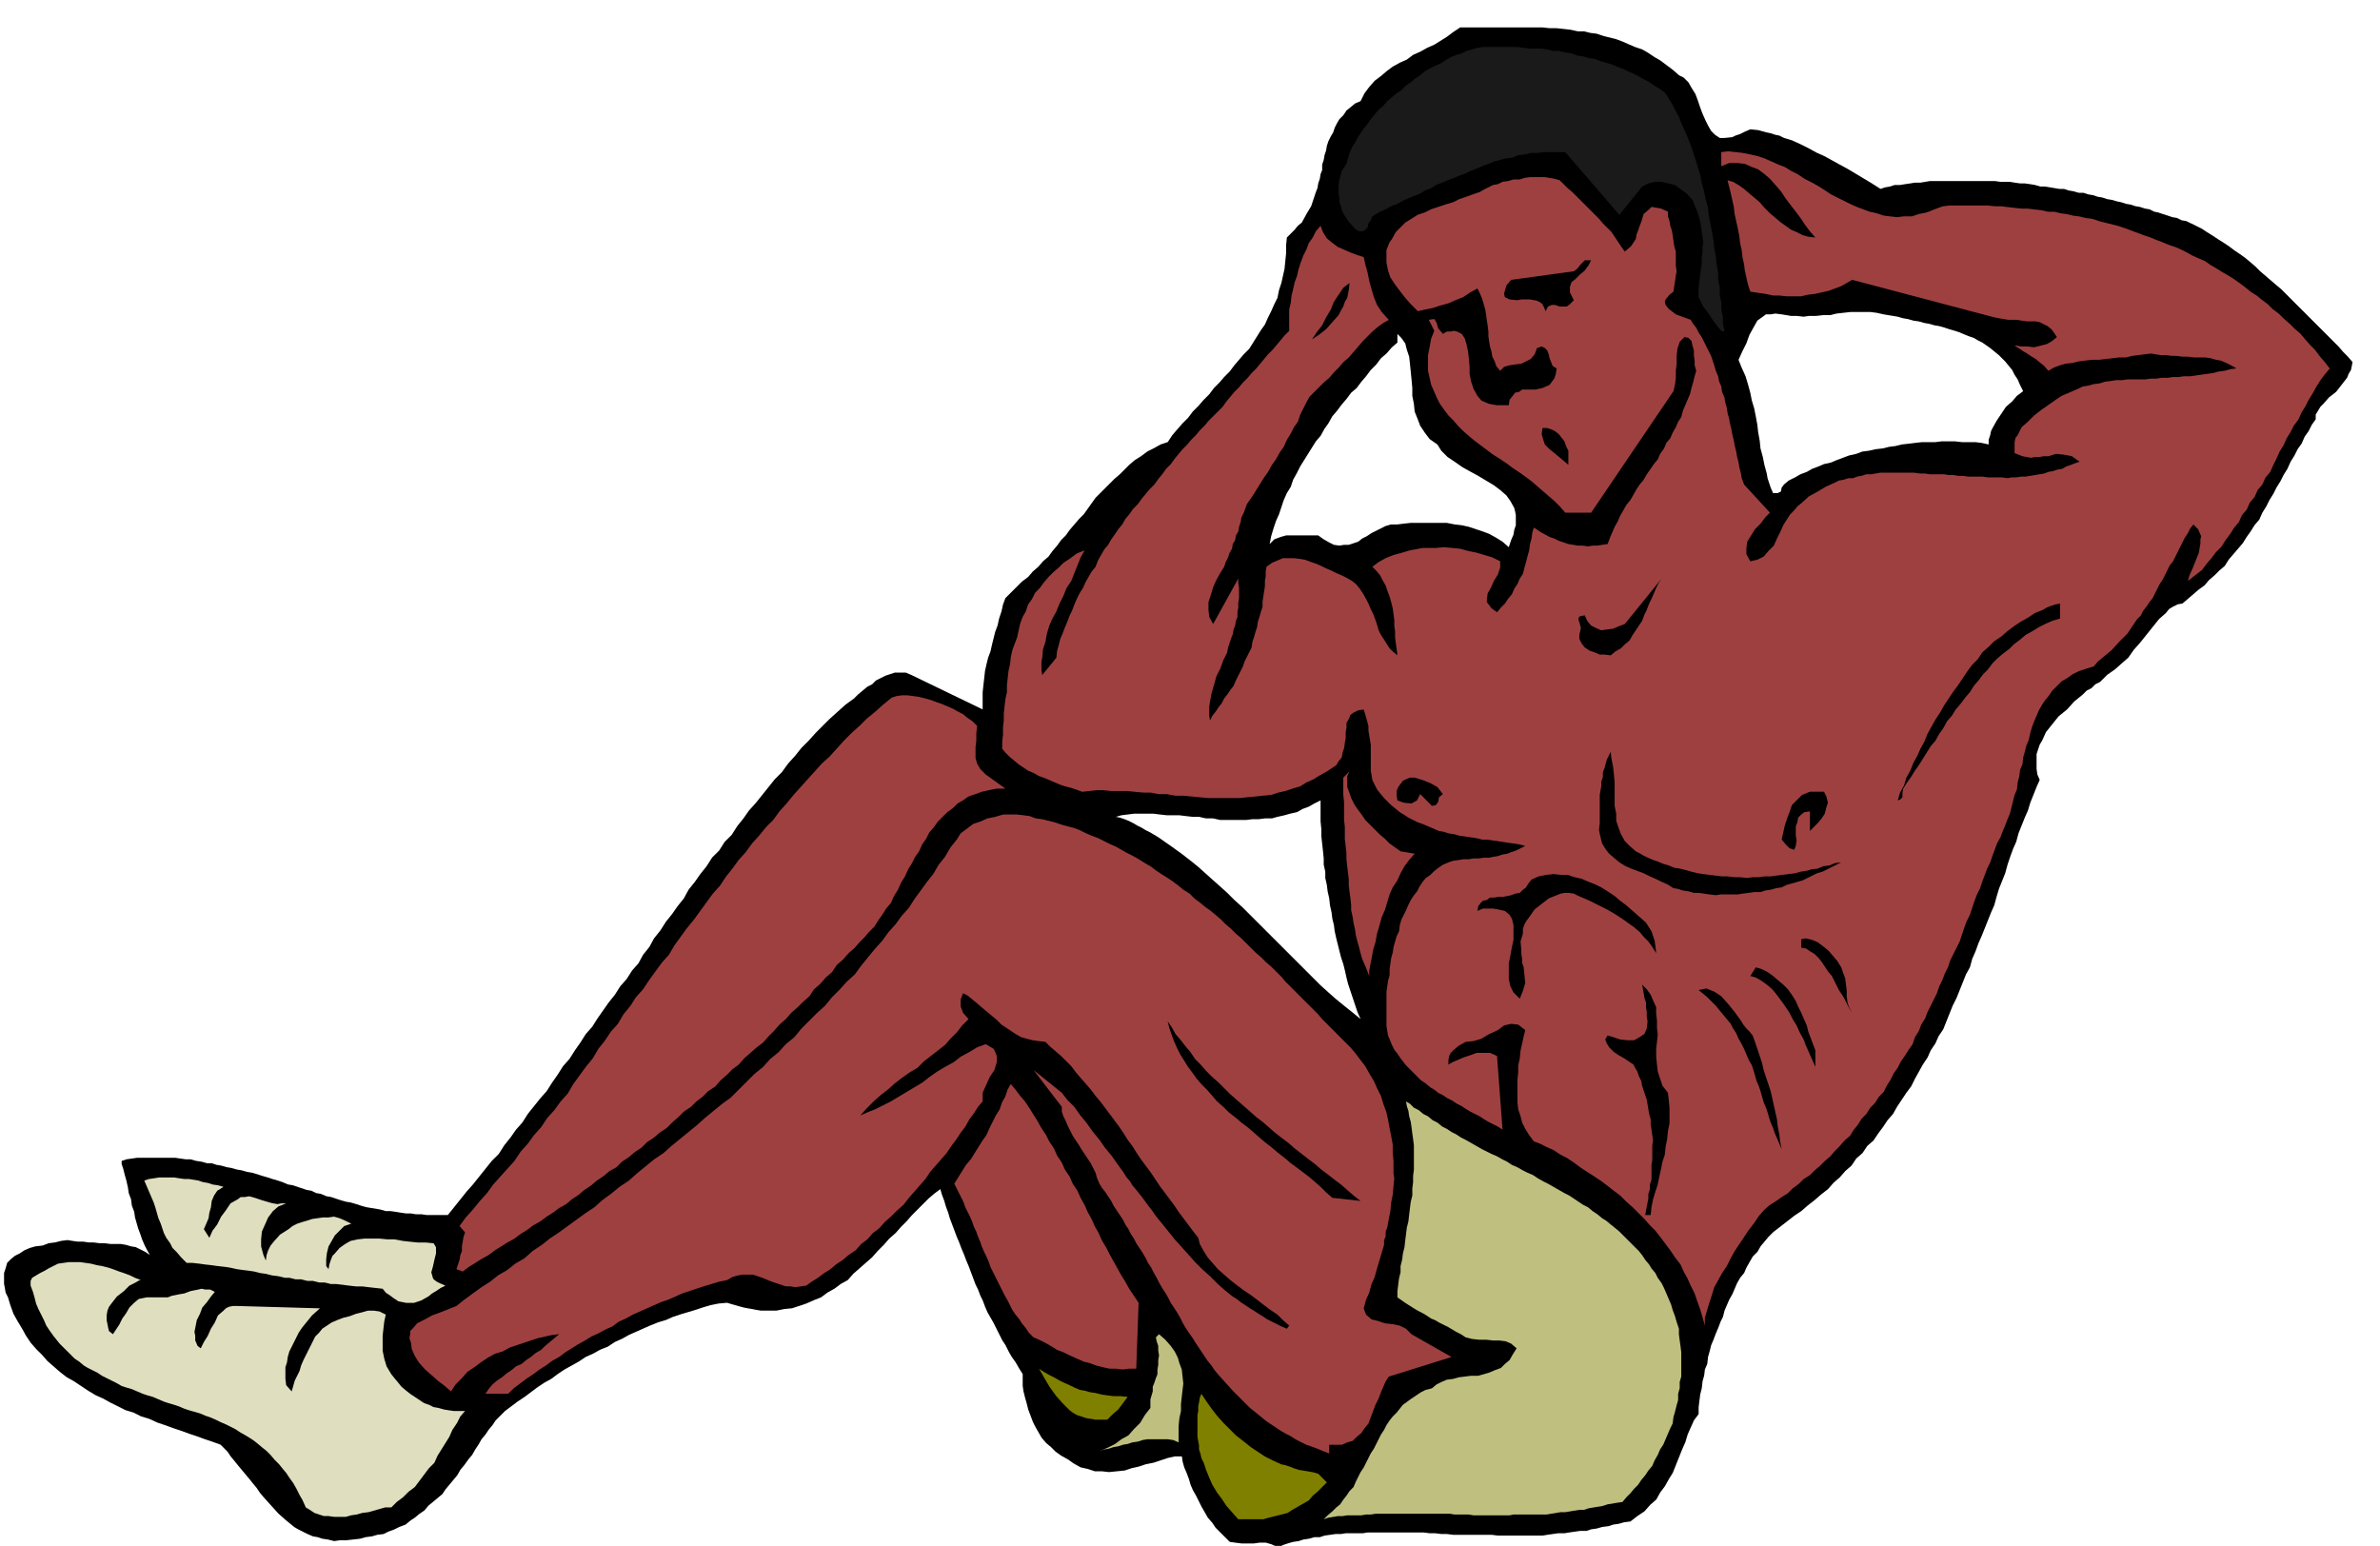 <svg xmlns="http://www.w3.org/2000/svg" fill-rule="evenodd" height="318.574" preserveAspectRatio="none" stroke-linecap="round" viewBox="0 0 3035 1972" width="490.455"><style>.brush1{fill:#000}.pen1{stroke:none}.brush3{fill:#9f4040}.brush5{fill:olive}.brush6{fill:#bfbf80}</style><path class="pen1 brush1" d="m2794 285-6-3-6-1-6-3-6-1-6-2-6-2-6-2-5-1-6-3-6-1-6-2-6-1-6-2-6-1-6-2-5-1-7-2-6-1-6-2-6-1-6-2-6-1-6-2h-6l-7-2-6-1-6-2h-6l-6-1-6-1-6-1h-6l-7-2-6-1-7-1h-6l-7-1-6-1h-12l-7-1h-83l-6 1-6 1h-7l-6 1-7 1-6 1h-7l-6 2-6 1-6 2-11-7-10-6-10-6-10-6-11-6-9-5-11-6-9-4-11-6-10-5-11-5-10-3-6-3-5-1-6-2-5-1-11-3-10-1-7 3-6 3-6 2-4 2-10 1h-6l-6-4-5-5-4-7-3-6-4-9-3-8-3-9-3-8-5-8-4-7-6-6-6-3-8-7-8-6-8-6-7-4-9-6-7-4-9-3-7-3-9-4-8-3-8-2-8-2-9-3-8-1-8-2h-8l-9-2-9-1-9-1h-9l-9-1h-105l-9 6-8 6-8 5-8 5-9 4-9 5-9 4-8 6-9 4-9 5-8 6-7 6-8 6-7 8-6 8-5 10-7 3-6 5-5 4-4 6-5 5-3 5-3 6-2 6-3 5-3 6-2 6-1 6-2 6-1 6-2 6v7l-2 5-1 6-2 6-1 6-2 5-2 6-2 6-2 6-6 10-6 11-5 4-4 5-5 5-5 5-1 10v10l-1 10-1 10-2 9-2 9-3 9-2 10-4 8-4 9-4 8-4 9-5 7-5 8-5 8-5 8-7 7-6 7-6 7-6 8-7 7-6 7-7 7-6 8-7 7-7 8-7 7-6 8-7 7-7 8-6 7-6 9-9 3-9 5-8 4-8 6-8 5-7 6-6 6-6 6-7 6-6 6-6 6-6 6-6 6-5 7-5 7-5 7-6 6-6 7-6 7-5 7-6 6-5 7-6 7-5 7-7 6-6 7-7 6-6 7-8 6-7 7-7 7-7 7-3 8-2 9-3 9-2 9-3 8-2 8-2 8-2 9-3 8-2 8-2 9-1 9-1 9-1 9v22l-91-44-7-3h-14l-6 2-6 2-6 3-6 3-5 5-6 3-6 5-6 5-5 5-11 8-10 9-10 9-9 9-9 9-9 10-9 9-8 10-9 10-8 11-9 9-8 10-8 10-8 10-9 10-7 10-8 10-7 11-9 9-7 11-9 9-7 11-8 10-7 10-8 10-6 11-8 10-7 10-8 10-7 11-8 10-6 11-8 10-6 11-8 9-7 11-8 9-7 11-8 10-7 10-7 10-7 11-8 9-7 11-7 10-7 11-8 9-7 11-7 10-7 11-8 9-8 10-8 10-7 11-8 9-7 10-8 10-7 11-9 9-8 10-8 10-8 10-8 9-8 10-8 10-8 10h-27l-7-1h-7l-6-1h-6l-7-1-6-1-7-1h-6l-7-2-6-1-6-1-6-1-7-2-6-2-7-2-6-1-7-2-6-2-6-2-6-1-7-3-6-1-6-3-6-1-6-2-6-2-6-2-6-1-7-3-6-2-7-2-6-2-7-2-6-2-7-2-6-1-7-2-6-1-7-2-6-1-7-2-6-1-6-2h-6l-7-2-7-1-7-2h-6l-7-1-7-1h-48l-7 1-7 1-6 2v4l2 6 2 8 2 7 2 9 1 7 3 8 1 8 3 8 1 7 2 7 2 7 3 8 2 6 3 7 3 6 4 7-6-4-6-3-6-3-6-1-7-2-6-1h-13l-8-1h-6l-8-1h-6l-7-1h-7l-7-1-6-1-8 1-8 2-8 1-8 3-9 1-7 2-7 3-6 4-6 3-5 4-5 5-2 7-2 6v14l1 5 1 6 3 6 3 10 4 11 5 9 6 10 5 9 6 9 7 8 8 8 6 7 8 7 8 7 9 7 9 5 9 6 9 6 10 6 9 4 9 5 10 5 10 5 10 3 10 5 10 3 11 5 9 3 11 4 9 3 11 4 9 3 11 4 9 3 11 4 4 4 5 5 4 6 5 6 4 5 5 6 5 6 5 6 4 5 5 6 4 6 5 6 9 10 10 11 9 8 11 9 5 3 6 3 6 3 7 3 6 1 6 2 7 1 8 2 7-1h8l9-1 9-1 7-2 8-1 7-2 8-1 6-3 8-3 6-3 8-3 6-5 6-4 6-5 6-4 5-6 6-5 6-5 6-5 4-6 5-6 5-6 5-6 4-7 5-6 5-7 5-6 4-7 4-6 4-7 5-6 4-6 5-6 4-6 5-5 7-7 8-6 8-6 9-6 8-6 8-6 9-6 9-5 8-6 9-6 9-5 9-5 9-6 9-4 9-5 10-4 9-6 9-4 9-5 9-4 9-4 9-4 10-4 10-3 9-4 9-3 10-3 10-3 9-3 10-3 10-2 11-1 10 3 11 3 5 1 6 1 5 1 6 1h20l10-2 10-1 9-3 9-3 9-4 10-4 8-6 9-5 8-6 9-5 7-8 8-7 8-7 8-7 7-8 8-8 7-8 8-7 7-8 7-7 7-8 7-7 7-7 7-7 7-6 8-6 2 7 3 8 2 7 3 8 2 7 3 8 3 8 3 8 3 7 3 8 3 7 3 8 3 7 3 8 3 8 3 8 3 6 3 8 3 6 3 8 3 7 4 7 4 7 4 8 3 6 4 8 4 6 4 8 4 7 5 7 4 7 5 8v15l1 7 2 8 2 7 2 8 3 8 3 8 3 6 4 7 4 7 6 7 6 5 6 6 7 5 9 5 7 5 9 5 9 2 9 3h9l9 1 10-1 10-1 9-3 9-2 9-3 10-2 9-3 9-3 9-2h9l1 7 2 7 3 7 3 8 2 7 3 7 4 7 4 8 3 6 4 7 4 7 6 7 4 6 6 6 6 6 6 6 7 1 8 1h16l7-1h8l7 2 9 4 6-3 6-2 7-2 7-1 6-2 7-1 7-2h7l6-2 7-1 7-1h7l6-1h22l6-1h71l8 1h7l8 1h7l8 1h49l8 1h57l6-1 7-1 7-1h8l6-1 7-1 7-1h8l6-2 7-1 7-2 8-1 6-2 7-1 7-2 8-1 9-7 9-6 7-8 8-7 5-9 6-8 5-9 5-8 4-10 4-10 4-10 4-9 3-10 4-9 4-9 6-8v-9l1-8 1-8 2-8 1-9 2-7 1-8 3-7 1-9 2-7 2-8 3-7 3-8 3-7 3-8 3-6 2-8 3-7 3-7 4-7 3-7 3-7 4-7 5-6 3-7 4-7 4-7 6-6 4-7 5-6 5-6 6-6 9-7 9-7 9-7 9-6 8-7 9-7 8-7 9-7 7-8 8-7 7-8 8-7 6-9 8-7 6-9 8-7 6-9 6-8 6-9 7-8 5-9 6-9 6-9 6-8 5-10 5-9 5-9 6-9 4-9 6-9 4-9 6-9 4-10 4-10 4-10 5-10 4-10 4-10 4-10 5-9 3-11 4-9 4-11 4-9 4-10 4-10 4-10 4-9 3-11 3-10 4-10 4-10 3-11 3-9 4-11 4-9 3-11 4-10 4-10 4-9 3-10 4-10 4-10 4-9-3-7-1-7v-19l2-6 2-6 3-5 5-11 8-10 8-10 11-9 9-10 11-9 5-5 6-3 5-5 6-3 9-9 10-7 9-8 8-7 7-10 8-9 8-10 8-10 8-10 9-8 4-5 5-3 6-3 6-1 7-6 7-6 7-6 7-5 6-7 7-6 6-6 7-6 5-8 6-7 6-7 6-7 5-8 5-7 5-8 6-7 4-9 5-8 4-8 5-8 4-8 5-8 4-8 5-8 4-9 5-8 4-8 5-7 4-9 5-7 4-8 5-7v-6l3-5 3-5 4-4 7-8 9-7 7-9 7-9 2-5 3-5 1-5 1-5-6-7-6-6-6-7-6-6-6-6-6-6-6-6-6-6-7-7-6-6-6-6-6-6-6-6-6-6-6-6-6-5-7-6-7-6-7-6-6-6-7-6-6-5-7-5-6-4-8-6-6-4-8-5-6-4-8-5-6-4-8-4-6-3zm-1371 757 7-2 8-1 8-1h25l8 1 9 1h16l8 1 9 1h8l9 2h9l9 2h33l8-1h8l8-1h9l7-2 9-2 7-2 9-2 7-4 8-3 7-4 8-4v27l1 10v9l1 9 1 9 1 10v8l2 9v8l2 9 1 8 2 9 1 9 2 9 1 8 2 8 1 8 2 9 2 8 2 8 2 8 3 9 2 8 2 9 2 8 3 9 3 9 3 9 3 9 4 9-11-9-10-8-11-9-9-8-10-9-9-9-9-9-9-9-10-10-9-9-9-9-9-9-9-9-9-9-9-9-9-9-10-9-9-9-10-9-9-8-10-9-9-8-10-8-9-7-11-8-10-7-10-7-10-6-6-3-5-3-6-3-5-3-6-3-5-2-6-2-5-1zm501-344-8-7-8-5-9-5-8-3-9-3-9-3-9-2-9-1-10-2h-46l-9 1-8 1h-8l-7 2-6 3-6 3-6 3-6 4-6 3-5 4-6 2-6 2h-6l-6 1-7-1-6-3-7-4-7-5h-41l-7 2-8 3-6 6 2-10 3-10 3-9 4-9 3-9 3-9 4-9 5-8 3-9 5-9 4-8 5-8 5-8 5-8 5-8 6-7 5-9 5-7 5-9 6-7 6-8 6-7 6-8 7-6 6-8 6-7 6-8 7-7 6-8 7-6 7-8 7-6v-11l5 5 5 7 2 8 3 9 1 9 1 10 1 10 1 11v10l2 10 1 10 4 10 3 8 6 9 6 8 10 7 5 8 8 8 9 6 10 7 9 5 11 6 10 6 10 6 8 6 8 7 5 7 5 9 1 4 1 5v13l-2 6-1 6-3 7-3 9zm612-131-9-2-8-1h-17l-9-1h-17l-8 1h-17l-9 1-8 1-9 1-8 2-8 1-8 2-9 1-9 2-8 1-8 3-9 2-8 3-8 3-7 3-9 2-7 3-8 3-7 4-8 3-7 4-8 4-6 5-3 4-1 5-4 2h-6l-3-7-2-6-2-6-1-6-3-11-2-10-3-11-1-10-2-11-1-9-2-11-2-10-3-10-2-10-3-11-3-10-5-11-4-10 5-11 5-10 4-11 5-9 5-9 7-5 4-3h6l6-1 8 1 6 1 6 1h7l9 1 7-1h9l9-1h9l8-2 9-1 9-1h25l8 1 9 2 6 1 6 1 6 1 7 2 6 1 7 2 7 1 7 2 6 1 7 2 6 1 7 2 6 2 7 2 6 2 7 3 5 2 6 2 5 3 6 3 10 7 11 9 8 8 9 11 3 6 4 6 3 7 4 8-8 6-6 7-8 7-6 9-6 9-5 9-2 4-1 5-2 6v6z"/><path class="pen1" d="m68 1615 6-3 7-1 7-1h14l7 1 7 1 8 2 6 1 8 2 6 2 8 3 6 2 8 3 6 3 8 3h-2l-5 3-8 4-7 7-9 7-7 9-3 4-2 5-1 6v6l1 5 1 5 1 4 5 4 4-6 4-6 4-8 5-7 4-7 6-6 6-5 10-2h27l5-2 5-1 5-1 6-1 8-3 10-2 4-1 5 1h6l6 3-5 6-5 7-6 7-3 8-4 8-2 10-1 5 1 5v6l3 7 4 3 4-8 5-8 4-9 5-8 4-9 7-6 3-3 4-2 5-1h6l105 3-10 9-9 11-4 5-4 6-3 6-3 6-3 6-3 6-2 7-1 7-2 6v15l1 8 7 8 2-7 2-7 3-6 3-6 2-7 3-7 3-6 3-6 3-6 3-6 3-6 5-5 4-5 6-4 6-4 7-3 8-3 8-2 8-3 8-2 7-2h8l7 1 8 4-2 9-1 9-1 9v19l2 10 3 10 6 10 4 5 5 6 4 5 6 5 5 4 6 4 6 4 6 4 6 2 6 3 6 1 7 2 6 1 7 1h14l-6 7-4 8-6 9-4 9-5 8-5 8-5 8-4 9-7 7-6 8-6 8-6 8-8 6-7 7-8 6-7 7h-8l-7 2-7 2-7 2-8 1-7 2-7 1-7 2h-15l-7-1h-6l-6-2-6-2-6-4-5-3-4-9-4-7-4-8-4-7-5-7-4-6-5-6-4-5-6-6-5-6-5-5-5-4-6-5-5-4-6-4-5-3-7-4-6-4-6-3-6-3-7-3-6-3-7-3-6-2-7-3-7-2-7-2-6-2-7-3-6-2-7-2-6-2-7-3-7-3-7-2-6-2-7-3-7-3-7-2-6-2-7-4-6-3-6-3-6-3-6-4-6-3-6-3-5-3-6-5-6-4-5-5-4-4-10-10-8-10-5-7-4-6-3-7-3-6-4-8-3-7-2-8-2-7-3-8v-6l2-4 5-3 5-3 6-3 5-3 6-3zm116-109 6-2 7-1 6-1h19l6 1 7 1h6l6 1 6 1 6 2 6 1 6 2 7 1 7 2-8 5-4 6-3 7-1 8-2 7-1 7-3 7-3 7 7 11 4-9 6-8 5-10 6-8 6-9 9-5 4-3h5l6-1 7 2 9 3 10 3 4 1 6 1 5-1h6l-10 4-7 6-6 8-4 9-4 9-1 10v9l3 11 3 7 1-7 2-6 3-6 4-5 8-9 11-7 5-4 6-3 6-2 7-2 6-2 7-1 7-1h7l7-1 7 2 7 3 8 4-9 3-6 6-6 6-4 7-4 7-2 8-1 8v9l3 4 1-6 2-6 2-5 3-3 6-7 7-5 7-4 9-2 9-1h19l10 1h9l11 2 9 1 10 1h10l10 1 3 5v8l-2 8-2 9-2 7 2 7 1 2 4 3 4 2 7 3-6 3-6 4-5 3-5 4-9 5-9 3h-10l-10-2-6-4-4-3-6-4-4-5-9-1-9-1-8-1h-8l-9-1-8-1-8-1h-7l-8-2h-7l-8-2h-7l-8-2h-7l-8-2h-6l-8-2-8-1-8-2-7-1-8-2-7-1-8-1-7-1-9-2-7-1-9-1-7-1-9-1-7-1-9-1h-7l-7-7-5-6-6-6-3-6-5-7-3-6-2-6-2-6-3-7-2-7-2-7-2-6-3-7-3-7-3-7-3-7z" style="fill:#dfdfbf"/><path class="pen1 brush3" d="m582 1666 10-8 11-8 11-8 11-7 10-8 12-7 10-8 12-7 10-9 12-8 10-8 12-8 11-8 11-8 11-8 12-8 10-9 11-8 11-9 12-8 10-9 11-9 11-9 12-8 10-9 11-9 11-9 11-9 10-9 11-9 11-9 11-8 10-10 10-10 10-10 11-9 9-10 11-9 9-10 11-9 9-11 10-10 10-10 10-9 9-11 10-10 9-10 10-9 8-11 9-11 9-11 9-10 8-11 9-10 8-11 9-10 7-11 8-11 8-11 8-10 7-12 8-10 7-12 8-10 5-8 8-6 8-6 9-3 9-4 10-2 10-3h18l8 1 8 1 8 3 8 1 8 2 8 2 9 3 7 2 8 2 8 3 8 4 7 3 8 3 8 4 8 4 7 3 7 4 7 4 8 4 7 4 8 5 7 4 8 6 6 4 8 5 6 4 8 6 6 5 8 5 6 6 8 6 6 5 7 5 6 5 7 6 6 6 7 6 6 6 7 6 6 6 6 6 6 6 7 6 6 6 7 6 6 6 7 7 5 6 6 6 6 6 6 6 6 6 6 6 6 6 6 6 5 6 6 6 6 6 6 6 6 6 6 6 6 6 6 7 6 8 7 9 5 9 6 10 4 9 5 10 3 10 4 11 2 9 2 11 2 10 2 11v10l1 11v16l1 6-1 10-1 11-2 10-1 11-2 10-2 11-2 5v6l-2 5v6l-3 10-3 10-3 10-3 11-4 9-3 11-4 9-3 11 3 8 7 6 8 2 9 3 9 1 10 2 8 4 7 7 51 29-80 25-4 6-3 7-3 7-3 8-4 8-3 8-3 8-3 8-5 6-4 6-6 5-5 5-7 2-7 3h-16v11l-8-3-7-3-8-3-6-2-8-4-6-3-6-4-6-3-7-4-6-4-6-4-6-4-11-9-10-8-11-11-10-10-10-11-9-10-5-6-4-6-5-6-4-6-4-6-4-6-4-6-3-5-5-7-4-6-4-7-3-6-4-7-4-6-4-6-3-6-4-7-4-6-4-7-3-6-4-7-3-6-4-6-3-6-4-7-4-6-4-6-3-6-4-6-3-6-4-6-3-6-4-6-4-6-4-6-3-6-4-6-4-6-4-5-3-5-3-7-2-7-3-6-3-6-4-6-4-6-4-6-3-5-4-6-4-6-3-6-3-6-3-7-3-6-2-6v-6l-36-47 36 29 7 9 9 9 7 10 9 11 7 10 9 11 7 10 9 11 7 10 8 11 3 5 5 6 3 5 5 6 8 10 8 11 4 5 4 6 4 5 5 6 8 10 8 10 9 10 9 10 8 9 9 9 10 9 10 10 9 8 10 8 5 3 5 4 6 4 6 4 5 3 6 4 5 3 6 4 6 3 6 3 6 3 7 3 3-4-8-7-7-7-9-6-8-6-9-7-8-6-9-6-8-6-9-7-8-7-8-7-6-7-7-8-5-8-5-9-2-8-7-9-6-8-6-8-6-8-6-9-6-8-6-8-6-8-6-9-6-9-6-8-6-8-6-9-5-8-6-8-5-8-6-9-6-8-6-8-6-8-6-8-6-7-6-8-6-7-7-8-6-7-6-8-6-6-7-7-7-6-7-6-6-6-9-1-7-1-8-2-7-2-7-4-6-4-6-4-6-4-6-6-6-5-6-5-6-5-7-6-6-5-6-5-6-3-3 8v9l3 8 7 8-8 8-7 9-8 8-7 8-9 7-9 7-9 7-8 8-10 6-10 7-9 7-9 8-9 7-9 8-9 9-8 9 9-4 10-4 10-5 10-5 10-6 10-6 10-6 10-6 9-7 10-7 10-6 11-6 9-7 11-6 10-6 11-4 5 3 5 3 2 4 2 5v8l-3 10-6 9-5 11-4 9v11l-6 7-5 8-6 8-5 9-6 8-6 9-6 8-6 9-7 8-7 8-7 8-6 9-7 8-7 8-7 8-7 9-8 7-8 8-8 7-7 8-8 6-7 8-8 6-7 8-9 6-7 6-9 6-7 6-8 5-8 6-8 5-7 5-7 1-7 1-6-1h-6l-6-2-6-2-6-2-5-2-7-3-6-2-6-2h-13l-6 1-7 2-7 4-10 2-10 3-10 3-9 3-9 3-9 3-9 4-9 4-9 3-9 4-9 4-9 4-9 4-9 5-9 4-8 6-9 4-9 5-9 4-8 5-9 5-8 5-8 5-8 6-9 5-8 6-8 5-8 6-9 6-8 6-8 6-7 7h-29l4-6 5-6 6-5 6-4 6-5 6-4 6-5 7-3 6-5 6-4 6-5 7-4 5-5 6-5 6-5 6-5-9 1-9 2-9 2-9 3-9 3-9 3-9 3-9 5-10 3-9 5-9 6-8 6-9 6-7 8-8 8-6 9-8-7-8-6-9-8-8-7-8-9-5-8-4-9-1-8-2-6 1-5v-4l3-3 6-7 10-5 9-5 11-4 10-4 10-4z"/><path class="pen1 brush3" d="m593 1572-7-8 8-11 9-10 9-11 9-10 8-11 9-10 9-10 9-10 8-12 9-10 8-11 9-10 8-12 9-10 8-11 9-10 7-12 8-11 8-11 9-11 7-12 8-10 8-12 9-10 7-12 9-11 7-11 9-10 8-12 8-11 8-11 9-10 7-12 8-11 8-11 9-11 8-11 8-11 8-11 9-10 8-12 8-10 8-11 9-10 8-11 9-10 9-11 9-9 8-11 9-10 9-11 9-10 9-10 9-10 9-10 10-9 9-10 9-10 10-10 10-9 9-9 11-9 10-9 11-9 6-2 7-1h7l8 1 7 1 8 2 7 2 8 3 6 2 7 3 7 3 7 4 6 3 6 5 6 4 6 6-1 9v10l-1 8v14l2 7 4 7 7 7 25 18h-11l-10 2-9 2-8 3-9 3-7 5-7 4-6 6-7 5-6 6-6 6-5 7-6 7-4 8-5 7-4 9-5 7-4 8-5 8-4 9-5 8-4 9-5 8-4 9-6 7-5 8-5 7-5 8-7 7-6 7-6 6-6 7-8 7-7 8-8 7-6 9-8 7-7 8-8 7-6 9-8 7-7 7-8 7-7 8-8 7-7 8-7 7-7 8-8 6-8 7-8 7-7 8-8 6-7 7-8 7-7 8-9 6-7 7-8 6-7 7-9 6-7 7-8 7-7 7-9 6-7 6-9 6-7 7-9 6-7 6-9 6-7 7-9 5-7 6-9 6-7 6-9 6-7 6-9 6-7 6-9 5-8 6-8 5-8 6-9 5-8 6-8 5-8 6-9 5-8 5-8 5-8 6-9 5-8 5-8 5-8 6-8-3 2-6 2-6 1-6 2-5v-6l1-6 1-6 2-6zm696-189 6 7 6 8 6 7 6 9 5 8 5 8 5 9 6 9 4 8 6 9 4 9 6 9 4 9 6 9 4 9 6 9 4 9 5 9 4 9 5 9 4 9 5 9 4 9 6 10 4 8 5 9 5 9 5 9 5 8 5 9 6 9 6 9-3 84h-9l-8 1-9-1h-8l-9-2-8-2-8-3-8-2-9-4-9-4-8-4-8-3-8-5-7-4-8-4-7-3-6-6-4-6-5-6-3-5-5-6-4-6-3-6-3-6-4-7-3-6-3-6-3-6-3-6-3-6-3-6-2-6-3-7-3-6-3-7-2-6-3-7-2-6-3-6-2-6-3-7-3-6-3-6-2-6-3-6-3-6-3-6-3-6 5-8 5-8 5-8 6-7 5-8 5-8 5-8 5-7 4-9 4-8 4-8 5-8 3-9 4-7 3-9 4-7z"/><path class="pen1" style="fill:#1a1a1a" d="m2123 118-7-5-7-4-7-5-6-3-7-4-6-3-7-3-6-3-8-3-7-3-7-2-7-2-8-3-7-1-7-2-7-1-8-3-8-1-8-2h-7l-8-2-7-1h-15l-8-1-7-1h-45l-7 1-7 2-7 2-6 3-7 2-7 3-7 4-6 4-7 3-6 3-7 4-6 5-6 4-6 5-6 4-6 6-6 4-6 5-6 5-5 6-6 5-5 6-5 6-4 6-5 6-4 6-4 6-3 6-4 6-3 7-2 7-2 7-6 9-3 11-1 6v12l1 6v5l2 5 1 5 3 6 6 9 8 9 5 3h5l3-2 3-3 1-5 3-4 2-5 3-2 7-4 7-3 7-4 8-3 7-4 7-3 7-3 8-3 6-4 8-3 6-4 8-3 7-3 8-3 7-3 8-3 6-3 8-3 7-3 8-3 7-3 8-2 7-2 9-1 7-3 8-1 8-2h9l8-1h27l69 80 29-36 8-4 8-2h9l9 2 8 2 8 6 7 5 8 9 2 6 3 7 2 6 2 7 1 6 1 7 1 7 1 7-1 6v7l-1 7v8l-1 6-1 8-1 8-1 9v11l2 4 4 8 6 8 6 9 5 7 5 6 3 2 2-1-2-9v-9l-2-9v-9l-2-10v-9l-2-10v-9l-2-11-1-10-2-11-1-10-2-11-2-10-2-10-1-10-3-11-2-10-3-11-2-10-3-10-3-10-3-9-3-9-4-10-4-9-4-9-3-8-5-9-4-8-5-8-4-6z"/><path class="pen1 brush3" d="m2478 263-11 4-10 4-10 2-9 3h-10l-9 1-9-1-8-1-9-3-9-2-8-3-8-3-9-4-8-4-8-4-8-4-9-6-8-5-9-5-8-4-9-6-8-4-8-5-8-3-9-4-9-4-9-3-9-2-10-2-9-1-9-1-9 1v18l10-4h11l9 1 9 4 8 3 8 6 7 6 8 9 6 7 6 9 6 8 7 9 6 8 6 9 6 8 7 8-9-1-7-2-8-4-7-3-7-5-7-5-7-6-6-5-7-7-6-7-7-6-6-5-7-6-7-5-7-4-7-2 2 8 2 8 2 9 2 9 1 9 2 9 2 9 2 10 1 9 2 9 1 9 2 9 1 8 2 9 2 9 3 9 6 1 7 1 7 1 9 2h8l9 1h19l8-2 9-1 9-2 9-2 8-3 8-3 7-4 7-4 178 47 4 1 5 1 6 1 6 1h11l6 1 7 1h11l5 1 6 3 4 2 5 4 3 4 4 6-6 5-7 4-8 2-8 2-9-1h-7l-6-1h-3l5 3 6 4 5 3 6 4 5 3 6 5 5 4 5 6 7-4 8-3 7-2 9-1 8-2 8-1 9-1h9l8-1 9-1 8-1h9l8-2 8-1 8-1 8-1 6 1 6 1h7l7 1h6l8 1h7l8 1h14l7 1 7 2 6 1 7 3 6 3 7 4-8 1-7 2-8 1-7 2-8 1-7 1-7 1-7 1h-8l-7 1h-7l-7 1h-8l-6 1h-8l-6 1h-23l-7 1h-8l-6 1-8 1-6 2-8 1-7 2-7 1-6 3-7 3-7 3-7 3-6 4-10 7-10 7-9 7-8 8-8 7-5 10-3 4-1 6v13l10 4 11 2 5-1h6l5-1h6l10-3 10 1 10 2 10 7-6 2-5 2-6 2-5 3-6 1-6 2-6 1-5 2-6 1-6 1-6 1-6 1h-6l-6 1h-6l-5 1-7-1h-18l-7-1h-18l-7-1h-6l-6-1h-6l-6-1h-18l-7-1h-6l-7-1h-43l-6 1-6 1h-6l-6 2-6 1-5 2h-6l-6 2-6 1-6 3-11 5-10 6-11 6-10 9-5 4-4 5-5 5-4 6-5 8-4 9-4 8-4 9-7 7-6 7-8 4-9 2-5-9v-8l1-8 5-8 5-8 7-7 6-8 6-6-33-36-3-8-1-6-2-8-1-6-2-8-1-6-2-8-1-6-2-8-1-6-2-8-1-6-2-7-1-7-2-7-1-6-3-7-1-7-3-7-1-6-3-7-2-7-2-6-2-6-3-6-3-6-3-6-3-6-4-6-3-6-4-5-3-5-19-7-9-7-4-5-1-4 1-3 5-6 5-4 1-7 1-6 1-7 1-6-1-7v-18l-2-7-1-7-1-7-1-6-2-6-1-6-2-6v-6l-9-4-6-1-6-1-3 3-7 6-3 10-2 5-2 6-2 5-1 6-6 9-8 7-5-7-4-6-4-6-4-6-6-6-5-5-5-6-5-5-6-6-6-6-6-6-5-5-6-6-6-5-5-5-5-5-7-2-6-1-6-1h-19l-7 1-6 2h-8l-7 2-7 1-6 3-6 1-6 3-6 3-5 3-9 3-8 3-9 3-8 4-10 3-9 3-9 3-8 4-9 3-8 5-8 5-6 6-6 6-5 9-3 4-2 5-2 5v16l2 10 3 9 6 9 6 8 7 9 7 8 9 9 9-2 10-2 9-3 11-3 9-4 10-4 9-6 9-5 3 6 3 7 2 7 2 7 1 6 1 8 1 6 1 8v6l1 7 1 6 2 7 1 6 3 6 2 6 5 6 5-5 7-2 7-1 8-1 6-3 6-3 5-6 3-8 6-2 4 2 3 3 2 5 1 5 2 5 2 5 5 3-1 7-2 6-3 4-3 4-9 4-9 2h-17l-4 3-5 1-3 4-4 5-1 7h-15l-6-1-5-1-9-4-5-6-5-9-3-9-2-10v-9l-1-11-1-9-2-9-2-7-4-6-6-3-4-1-4 1h-5l-5 3-6-7-2-7-3-5-7 1 7 14-4 10-2 11-2 10v20l2 9 2 9 4 9 3 7 4 8 5 7 6 8 6 6 6 7 7 7 8 7 6 5 8 6 8 6 8 6 8 5 9 6 8 6 9 6 7 5 8 6 7 6 8 7 7 6 7 6 7 7 7 8h33l105-155 2-9 1-8v-9l1-9v-10l1-9 3-9 6-6 5 1 4 4 1 5 2 7v6l1 7v6l2 7-2 7-2 8-2 7-2 8-3 7-3 7-3 7-2 8-4 6-3 7-4 7-3 7-5 6-3 7-5 7-3 7-5 6-4 6-5 7-4 7-5 6-4 6-4 7-4 7-5 6-4 7-4 7-3 7-4 7-3 7-3 7-3 8-7 1-6 1h-6l-6 1-7-1h-6l-6-1-6-1-6-2-6-2-6-3-6-2-11-6-9-6-2 6-1 8-2 7-1 8-2 7-2 8-2 7-2 8-4 6-3 7-4 6-3 7-5 6-4 6-5 5-5 6-7-5-3-4-3-4v-3l1-8 4-7 4-9 5-8 3-9v-8l-10-5-10-3-10-3-10-2-11-3-10-1-11-1-10 1h-17l-5 1-11 2-10 3-11 3-10 4-9 5-8 6 5 5 5 6 3 6 4 7 2 6 3 8 2 7 2 8 1 7 1 8v7l1 8v7l1 8 1 7 1 8-6-5-4-4-4-6-3-5-4-6-3-6-2-7-2-6-3-8-3-6-3-7-3-6-4-7-4-6-5-6-5-4-7-4-6-3-7-3-6-3-7-3-6-3-7-3-6-2-8-3-6-1-8-1h-14l-7 3-7 3-7 5-1 6v6l-1 6v7l-1 6-1 7-1 6v7l-2 6-2 7-2 6-1 7-2 6-2 7-2 6-1 7-3 6-3 6-3 6-2 6-3 6-3 6-3 6-3 7-4 5-4 6-4 5-3 6-4 5-4 6-4 5-3 6-1-6v-12l1-6 2-11 3-10 3-11 5-10 4-11 5-10 1-6 2-6 2-6 2-5 1-6 2-5 1-6 2-5v-6l1-6v-6l1-6v-13l-1-6v-6l-32 58-5-9-1-9v-10l3-9 3-10 4-9 5-9 5-8 2-6 3-6 2-6 3-5 1-6 3-5 1-6 3-5 1-6 2-6 1-6 3-6 4-11 7-10 5-8 5-8 5-8 5-7 5-9 5-7 5-9 5-7 4-9 5-8 4-8 5-7 3-9 4-8 4-8 4-7 6-6 6-6 6-6 7-6 6-7 6-6 6-7 7-6 6-7 6-7 6-7 6-6 6-6 7-6 7-5 7-4-9-10-6-9-4-10-3-10-3-11-2-10-3-11-2-9-9-3-8-3-9-4-7-3-8-6-6-5-5-8-3-8-6 7-4 8-5 7-3 8-4 8-3 8-3 9-2 9-3 8-2 9-2 8-1 9-2 9v27l-6 6-5 6-5 6-5 6-6 6-5 6-5 6-5 6-6 6-5 6-6 6-5 6-6 6-5 6-5 6-5 7-6 6-6 6-6 6-5 6-6 6-5 6-6 6-5 6-6 6-5 6-5 6-5 7-6 6-5 7-5 6-5 7-6 6-5 6-5 6-5 7-6 6-5 7-5 6-4 7-5 6-4 6-5 7-4 7-5 6-4 7-4 7-3 8-5 6-4 7-4 7-3 7-4 6-4 8-3 7-3 8-3 6-3 8-3 7-3 8-3 7-2 8-2 7-1 9-18 22-1-6v-11l1-5 1-11 3-9 2-11 3-10 4-9 5-9 4-10 5-10 4-10 6-9 4-10 4-10 4-10 5-9-10 4-8 6-9 6-6 6-7 6-6 6-6 7-5 7-6 6-4 8-5 7-3 9-4 7-3 8-2 9-2 9-3 8-3 8-2 9-1 9-2 9-1 9-1 9v9l-2 9-1 9-1 9v9l-1 9v9l-1 9v9l4 5 5 5 6 5 6 5 6 4 6 4 7 3 7 4 6 2 7 3 7 3 7 3 6 2 8 2 6 2 8 3 9-1 9-1h9l10 1h20l10 1 11 1h9l11 2h10l11 2h10l11 1 10 1 11 1h40l9-1 11-1 9-1 11-1 9-3 9-2 9-3 10-3 8-5 9-4 8-5 9-5 6-4 6-4 3-5 4-5 1-6 2-6 1-7 1-6v-7l1-6v-6l3-5 2-5 4-3 6-3 7-1 3 10 3 11v6l1 6 1 6 1 6v33l1 6 1 6 3 6 3 6 4 5 5 6 9 9 11 9 5 3 6 4 6 3 6 3 6 2 7 3 7 3 7 3 6 1 6 2 7 1 7 2 7 1 7 1 7 1 8 2h6l7 1 7 1 7 1 6 1 8 1 6 1 8 2-6 3-6 3-6 2-5 2-6 1-6 2-6 1-5 1h-7l-6 1h-7l-6 1h-7l-6 1-7 1-6 2-7 3-6 4-5 4-5 5-6 4-4 5-4 6-3 6-4 5-4 6-3 6-3 7-3 6-3 6-2 7-1 8-3 6-2 7-2 7-1 7-2 7-1 7-1 7v8l-2 7-1 7-1 7v44l1 6 1 6 3 7 2 5 3 6 4 5 4 6 7 9 10 10 4 4 5 5 6 4 6 5 5 3 5 4 6 3 6 4 6 3 6 4 6 3 6 4 5 3 6 3 6 3 6 4 5 3 6 3 6 3 6 4-7-94-9-4h-17l-8 3-9 3-7 3-7 3-5 3v-6l1-5 2-4 3-3 7-6 9-5 10-1 10-3 10-6 11-5 8-6 9-2 9 1 9 7-2 8-2 9-2 9-1 10-2 9v9l-1 10v28l1 9 3 9 2 8 4 8 5 8 6 8 8 3 8 4 9 4 9 6 8 4 9 6 8 6 9 6 8 5 9 6 8 6 9 7 8 6 8 8 8 7 8 8 7 7 7 8 7 7 7 9 6 8 6 8 6 9 7 9 4 9 5 9 4 9 5 10 3 9 4 11 3 10 3 11v-10l3-10 3-10 3-9 3-10 5-9 5-9 6-9 5-10 5-9 6-9 6-9 6-9 7-9 6-9 7-8 7-6 8-5 7-5 8-5 6-6 8-6 6-6 8-5 6-6 7-6 6-6 7-6 6-7 6-6 6-7 7-6 5-8 5-6 5-8 6-6 5-8 6-6 5-8 6-6 4-8 5-8 4-8 5-7 4-8 5-7 5-8 5-7 3-9 5-8 3-8 5-8 3-8 4-8 4-8 4-8 3-9 4-8 3-8 4-8 3-9 4-8 4-8 4-8 3-9 3-9 3-8 4-8 3-9 3-9 3-8 4-8 3-9 3-8 3-8 4-8 3-9 3-8 3-8 4-7 3-8 3-7 3-8 3-7 2-8 2-8 2-8 3-7 1-9 2-8 1-8 3-7 1-9 2-7 2-8 3-7 2-9 2-7 3-8 3-7 3-7 4-7 4-6 5-6 4-6 6-6 6-6 7-4 7-5 8-4 9-3 10-3 5-6 6-5 6-5 6-5 10-11 10-10 4-6 4-6 4-6 5-5 3-6 4-5 4-6 4-5 3-6 3-6 3-6 4-6 3-6 3-6 3-6 4-5 3-6 3-6 3-6 3-6 3-6 4-6 3-6 4-5 6 6 4 9-1 4v5l-1 6-1 6-4 10-4 10-4 9-2 7 18-14 6-8 6-7 6-8 7-7 5-8 6-8 5-8 6-7 4-9 6-7 4-9 6-7 4-9 6-7 4-9 6-7 4-9 4-8 4-9 5-8 4-9 5-8 4-8 6-8 4-9 5-8 4-8 5-8 5-9 5-8 6-8 6-7-7-9-6-7-6-8-6-6-7-8-6-7-7-6-6-6-8-7-6-6-8-6-6-6-8-6-6-5-8-5-6-5-8-6-7-5-8-5-7-4-8-5-7-4-7-5-7-3-9-4-7-4-8-4-7-3-9-3-7-3-8-3-7-3-9-3-8-3-8-3-8-3-9-3-8-2-8-2-8-2-9-3-8-1-8-2-8-1-8-2-8-1-8-2h-8l-9-2-9-1-8-1h-8l-9-1-9-1-8-1h-8l-9-1h-49l-8 1z"/><path class="pen1 brush5" d="m1438 1782-6 8-6 8-7 6-7 7h-15l-6-1-6-1-6-2-6-2-5-3-4-3-9-9-8-9-8-11-6-10-8-14 6 4 7 4 6 3 7 4 6 3 7 3 6 3 7 3 6 1 7 2 7 1 8 2 7 1 8 1h9l9 1z"/><path class="pen1 brush6" d="M1467 1796v-11l3-10v-6l2-5 2-6 2-5v-6l1-6v-6l1-6-1-6v-6l-2-6-1-5 4-4 8 7 7 8 5 7 4 8 2 7 3 8 1 9 1 9-1 8-1 9-1 9v9l-2 9-1 10v21l-7-3-7-1h-26l-6 1-6 2-7 1-6 2-6 1-6 2-6 1-6 2-6 1-6 2 10-4 10-5 8-6 9-5 7-8 8-8 6-10 7-9z"/><path class="pen1 brush1" d="m1735 1532-36-4-8-7-7-7-8-7-7-6-8-6-8-6-8-6-7-6-9-7-7-6-9-7-7-6-8-7-7-6-8-6-7-6-9-7-7-7-8-7-6-7-7-8-7-7-6-7-5-7-6-8-5-8-5-8-4-8-4-9-3-8-3-9-2-8 5 7 5 9 6 7 7 9 6 7 6 9 7 7 8 9 7 7 8 7 7 7 8 8 8 7 8 7 8 7 9 8 8 6 8 7 8 7 9 7 8 6 8 7 9 7 9 7 8 6 8 7 8 6 9 7 8 6 8 7 8 7 9 7z"/><path class="pen1 brush5" d="m1532 1778 6 9 7 10 7 9 8 9 8 8 8 8 9 7 10 8 9 6 9 6 10 5 11 5 5 1 6 2 5 2 6 2 6 1 6 1 6 1 7 2 11 11-6 6-6 6-6 5-5 6-7 4-7 4-7 4-6 4-8 2-8 2-8 2-7 2h-32l-8-9-7-8-6-9-6-8-6-10-4-9-4-10-3-9-3-6-1-5-2-6v-5l-2-11v-28l1-5v-6l1-5 1-6 2-5z"/><path class="pen1 brush1" d="m1721 361-1 9-2 10-3 5-2 6-3 5-3 6-8 9-8 9-9 7-9 6 6-9 7-9 5-10 6-10 4-10 6-9 6-9 8-6z"/><path class="pen1 brush6" d="m1826 1771 6-5 6-3 7-3 8-1 7-2 8-1 8-1h9l7-2 7-2 7-3 8-3 5-5 6-5 4-7 5-8-7-6-7-3-8-1h-8l-9-1h-9l-9-1-8-2-6-4-6-3-5-3-5-3-6-3-6-3-5-3-5-2-6-4-5-3-6-3-5-3-11-7-10-7v-8l1-8 1-8 2-8v-8l2-8 1-8 2-8 1-9 1-8 1-8 2-8 1-9 1-8 1-8 2-8v-9l1-8v-8l1-8v-31l-1-8-1-7-1-8-1-7-2-7-1-7-2-6-1-6 5 3 5 5 6 3 6 5 6 3 6 5 6 3 6 5 6 3 6 4 6 3 6 4 6 3 7 4 7 4 7 4 6 3 6 3 7 3 7 4 6 3 6 4 7 3 7 4 6 3 7 3 6 4 7 4 6 3 7 4 7 4 7 4 6 3 6 4 6 4 6 4 6 3 6 5 6 4 6 5 5 3 6 5 5 4 6 5 10 10 11 11 4 4 4 5 4 6 5 6 3 5 5 6 3 6 5 7 3 6 3 7 3 7 3 7 2 7 3 8 2 7 3 9v7l1 8 1 7 1 8v31l-2 7v8l-2 7v8l-2 7-2 8-2 7-1 8-3 6-3 7-3 7-3 7-4 6-3 7-4 7-3 7-5 6-4 6-5 6-4 6-5 5-5 6-5 5-5 6-7 1-6 1-6 1-6 2-6 1-6 1-6 1-6 2h-6l-6 1-6 1-6 1h-6l-6 1-6 1-6 1h-42l-5 1h-46l-6-1h-18l-6-1h-95l-6 1h-6l-6 1h-18l-6 1h-6l-6 1-6 1-6 2 5-5 6-5 5-5 5-4 4-6 4-5 4-6 5-5 3-7 3-6 3-6 4-6 3-6 3-6 3-6 4-6 3-6 3-6 3-6 4-6 3-6 4-6 4-5 5-5 8-10 11-8 6-4 6-4 6-3 8-2z"/><path class="pen1 brush3" d="m1721 984-3 6v14l3 8 2 6 4 8 4 6 6 8 4 6 6 6 6 6 7 7 6 5 6 6 7 5 7 5 18 3-7 8-6 8-5 9-4 9-6 9-4 9-3 10-3 10-4 9-3 11-3 10-2 11-3 10-2 11-1 5-1 5-1 6v6l-3-8-3-7-3-7-2-7-2-8-2-7-2-8-1-7-2-9-1-7-2-9v-7l-1-9-1-7-1-9v-7l-1-9-1-8-1-9v-8l-1-9-1-8v-16l-1-9v-23l-1-9v-22l8-8z"/><path class="pen1 brush1" d="m1804 992 10 3 10 4 9 5 7 9-5 4-1 6-3 4-5 1-15-15-4 8-7 4-10-1-8-3-1-6v-6l2-5 3-4 3-4 4-2 5-2h6zm149 130 9-4 10-2 9-1 10 1h8l9 3 9 2 9 4 8 3 8 4 8 5 9 6 7 6 8 6 8 7 8 7 9 8 7 11 2 6 2 6 1 7 1 9-5-8-5-7-6-6-5-6-7-6-7-5-7-5-6-4-8-5-7-4-8-4-6-3-8-4-7-3-7-3-6-3-6-1h-6l-5 1-5 2-10 4-9 7-9 7-7 10-3 4-3 5-2 6v6l-3 10 1 11v5l1 6v5l2 6 1 10 1 10-3 10-4 10-8-8-4-8-2-9v-20l2-10 2-11 2-9v-19l-2-8-3-5-6-5-9-2-6-1h-13l-7 3 1-6 3-4 3-3 5-1 4-3h5l6-1h6l5-1 5-1 5-2 6-1 4-4 4-3 3-5 4-5zm54-776 4-3 5-6 5-5h8l-3 6-5 7-6 5-6 6-5 4-2 6v7l5 10-5 5-4 3h-9l-6-2h-4l-5 2-3 6-3-7-2-3-5-3-4-1-6-1h-11l-5 1-10-1-6-3-1-4 1-4 2-7 6-7 80-11zm-40 200h6l6 2 4 2 5 4 3 4 4 5 2 6 3 6v18l-7-6-6-5-6-5-5-4-6-6-2-6-2-7 1-8zm54 239 3 7 5 6 6 3 7 3 7-1 8-1 7-3 8-3 47-58-4 6-3 6-3 7-3 7-3 6-3 8-3 6-3 8-4 6-4 6-4 6-4 7-6 5-5 5-7 4-6 5-8-1h-6l-7-3-6-2-6-4-4-5-3-6v-5l2-9-2-7-1-3v-3l2-2 6-1zm33 174 1 9 2 10 1 9 1 11v30l2 10v9l3 9 3 8 5 9 6 6 8 7 4 2 5 3 6 3 7 3 6 2 7 3 7 2 7 3 7 1 8 2 7 2 8 2 7 1 8 1 8 1 8 1h7l9 1h7l9 1 7-1h8l7-1h8l7-1 8-1 8-1 8-1 7-2 7-1 7-2 8-1 7-3 8-1 7-3 8-1-6 3-6 3-6 3-6 3-7 2-6 3-6 3-6 3-7 2-7 2-7 2-6 3-7 1-7 2-7 1-6 2h-8l-7 1-8 1-6 1h-22l-6 1-8-1-7-1-7-1h-6l-7-2-7-1-6-2-6-1-8-5-7-3-8-4-7-3-8-4-8-3-8-3-7-3-8-5-6-5-7-6-4-5-5-8-2-8-2-9 1-9v-36l1-6 1-5v-6l2-6v-6l2-5 3-11 5-10zm47 344-1-6v-6l-1-6v-6l-2-6-1-6-1-6-1-5 6 6 5 7 3 7 4 9v8l1 9v9l1 9-1 9-1 9v10l1 10 1 9 3 9 3 9 7 9 1 9 1 10v20l-2 10-1 10-2 10-1 10-3 9-2 10-2 9-2 10-3 9-3 10-2 10-1 10h-7l2-11 2-10v-6l2-6v-6l2-6v-19l1-6v-19l1-6-1-7-1-7-1-7v-6l-2-7-1-6-1-6-1-6-2-6-2-6-2-6-1-6-3-6-2-6-3-5-2-4-6-4-6-4-7-4-6-4-6-6-3-5-2-5 3-5 7 2 9 3 9 1h9l7-4 6-4 3-7 1-9zm134 18 3 8 3 9 3 9 3 9 2 9 3 9 3 9 3 9 2 9 2 9 2 9 2 9 1 9 2 10 1 9 2 10-3-7-3-7-3-7-2-6-3-7-2-6-2-7-2-6-3-7-2-7-2-7-2-6-3-7-2-7-2-7-2-6-4-7-3-7-3-7-3-6-4-7-3-7-4-6-3-6-5-6-5-6-5-6-4-5-6-6-5-5-6-5-5-4 10-2 10 4 9 6 9 10 8 10 8 11 3 5 4 5 4 4 4 5zm4-87 7 2 8 4 7 5 7 6 6 5 6 6 5 7 5 8 3 7 4 8 3 7 4 9 2 8 3 8 3 8 3 8v21l-4-9-4-9-4-9-3-8-5-9-4-9-5-8-4-8-6-9-5-7-6-8-5-6-7-6-7-5-7-4-7-2 7-11z"/><path class="pen1 brush1" d="M2308 1010h18l3 6 2 8-2 6-2 8-4 6-5 6-5 5-5 5v-25l-7 1-4 3-4 4-1 6-2 5v12l1 6-1 7-2 5-3-1-3-1-5-5-5-6 2-9 2-9 3-9 3-8 3-9 7-7 6-6 10-4zm-11 188 6-1 8 2 7 3 8 6 6 5 6 7 5 6 5 8 2 6 3 8 1 8 1 8v7l1 8 2 6 4 7-4-6-3-6-3-6-3-5-4-6-3-6-3-6-3-6-5-6-4-6-4-6-4-5-5-5-5-3-6-4-6-1v-11zm330-428v19l-10 3-9 4-8 4-8 5-9 5-7 6-8 6-6 6-8 6-7 6-6 6-6 8-6 6-6 8-6 7-5 8-6 7-6 8-6 7-5 8-6 7-5 9-5 7-5 9-6 7-5 8-5 8-5 8-5 7-5 8-5 7-5 8-1 5v6l-3 3-3 1 3-10 5-9 3-10 5-9 4-10 5-9 4-9 5-9 4-10 5-9 5-9 6-9 5-9 6-9 6-9 6-8 6-9 6-9 6-8 7-7 6-9 8-7 7-7 9-6 8-7 8-6 9-6 9-5 9-6 10-4 5-3 5-2 6-2 6-1z"/></svg>
